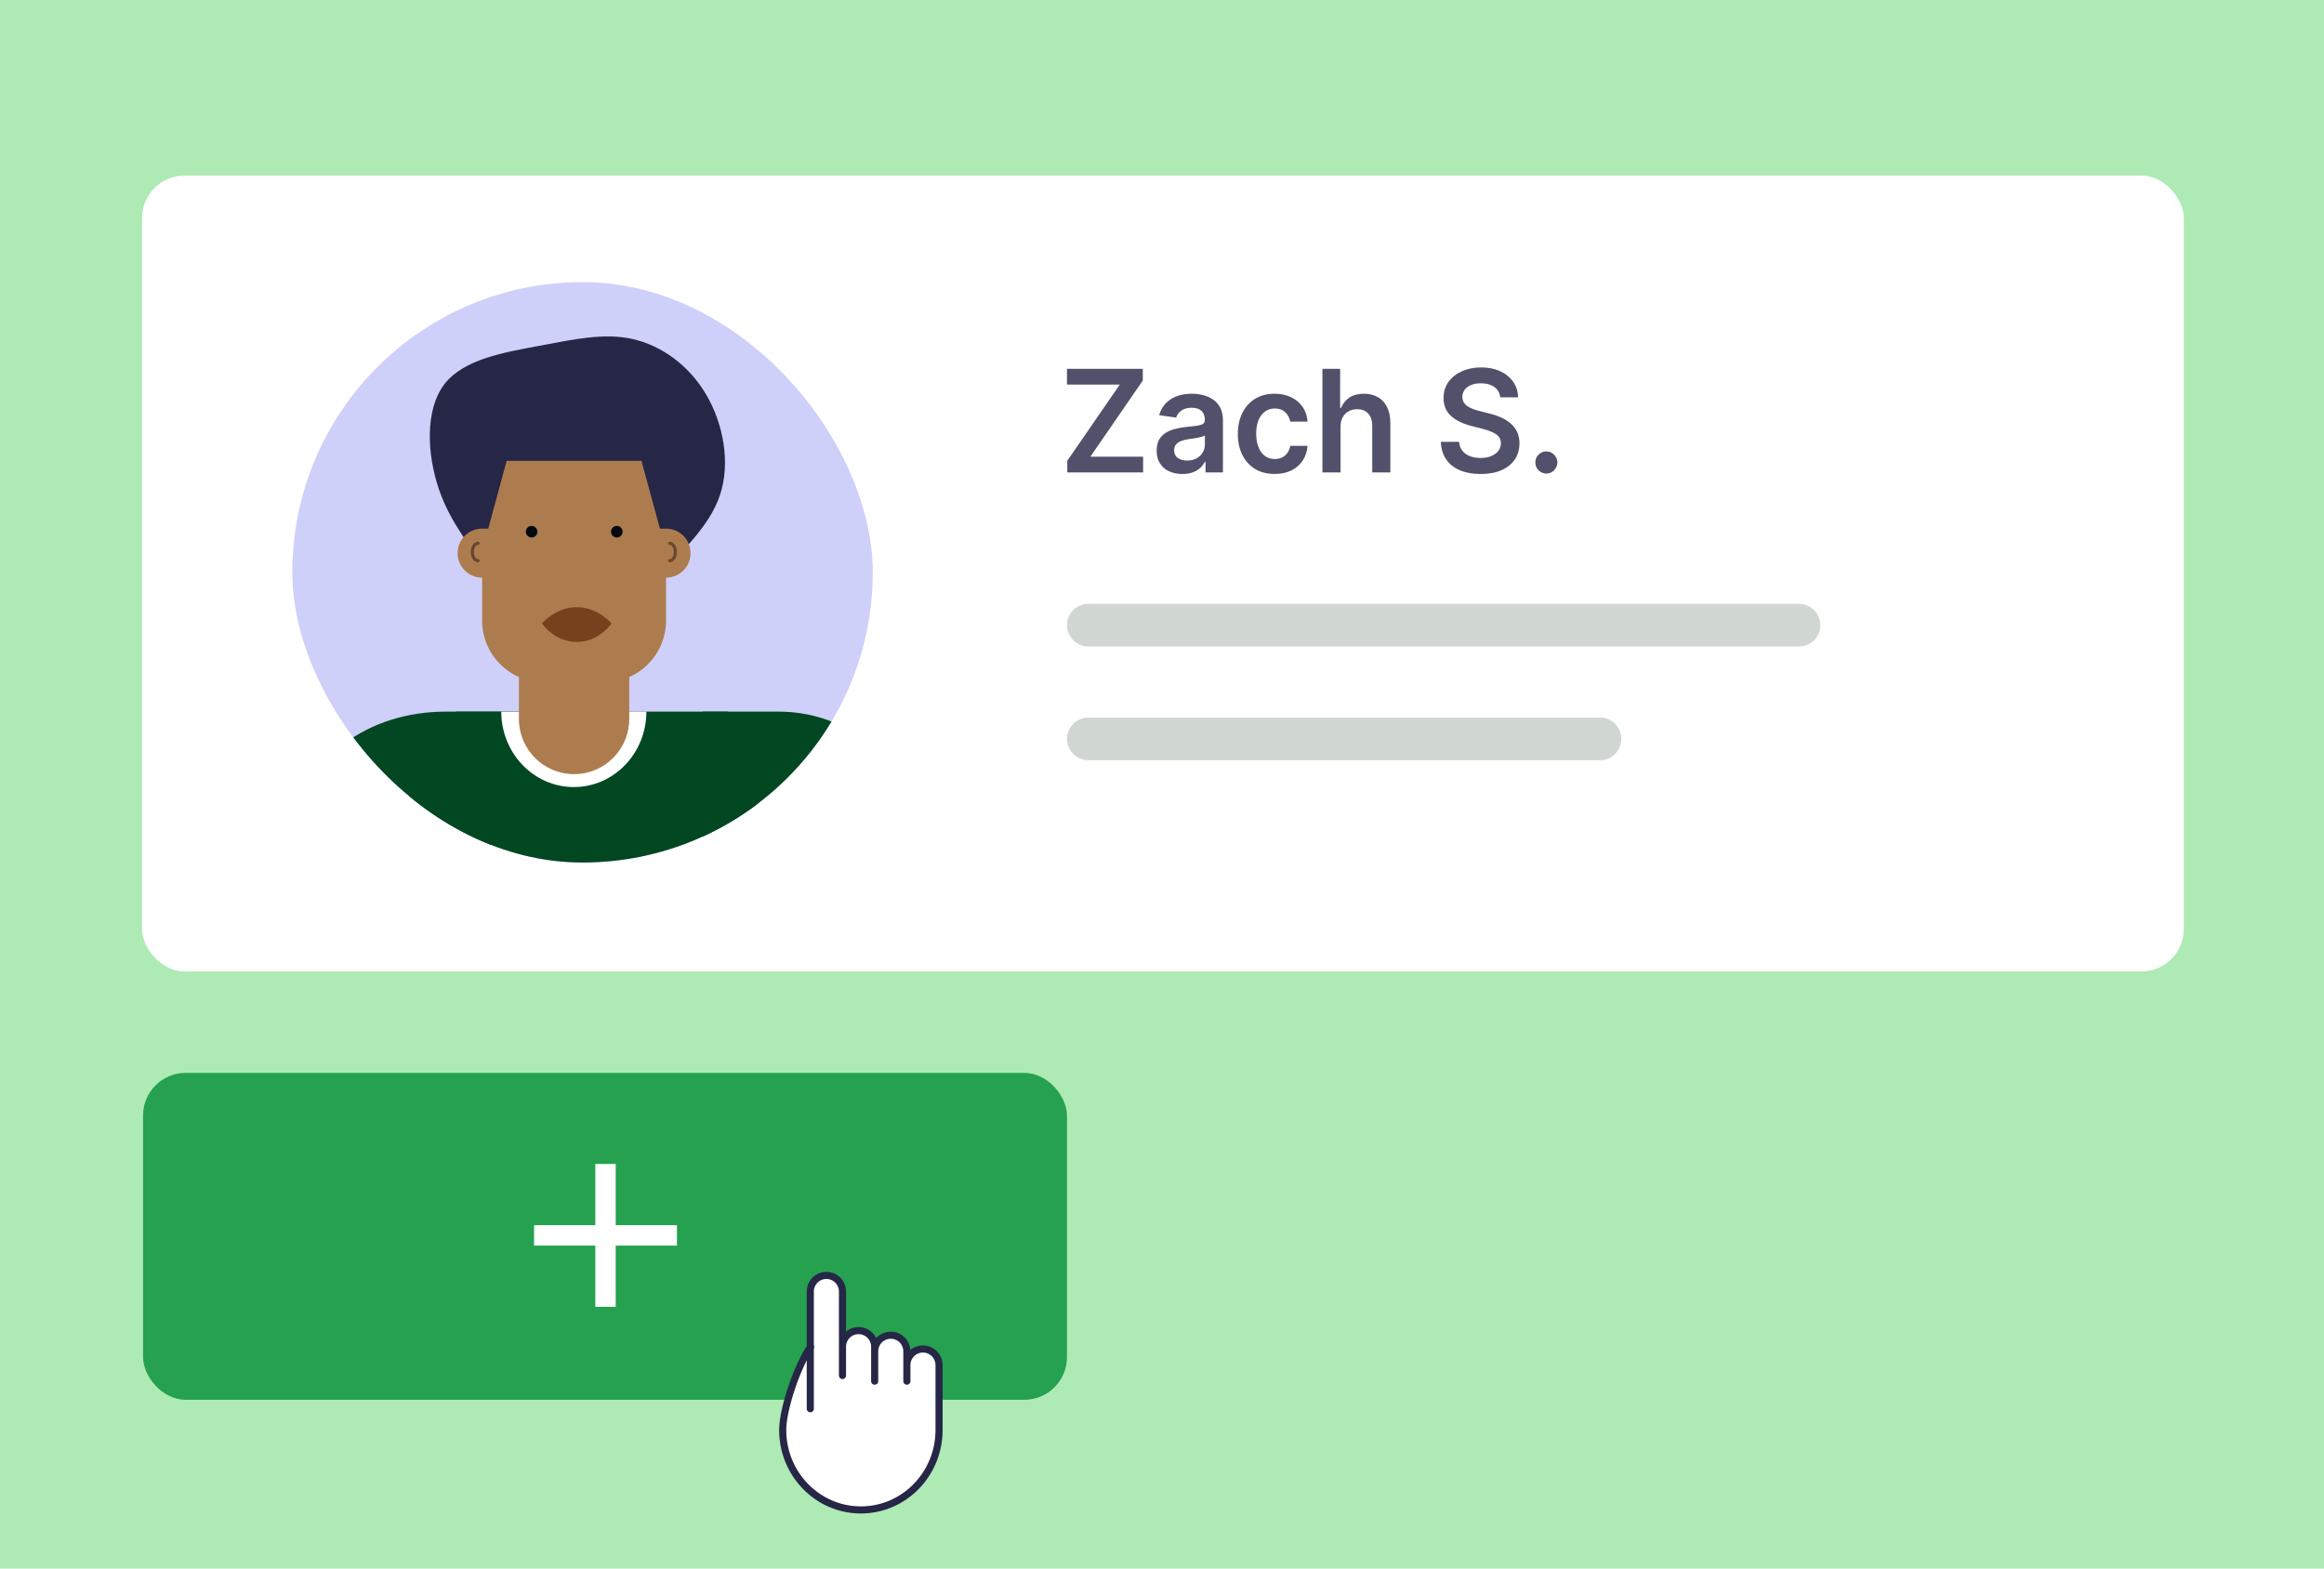 <svg xmlns="http://www.w3.org/2000/svg" width="720" height="486" viewBox="0 0 720 486" fill="none"><rect width="720" height="486" fill="#AEEAB4"></rect><rect x="44" y="54.387" width="632.573" height="246.619" rx="13.211" fill="white"></rect><g clip-path="url(#clip0_4540_24062)"><rect x="90.562" y="87.414" width="179.832" height="179.832" rx="89.916" fill="#CFD0F9"></rect><path d="M225.551 220.488L251.718 300.723C252.175 302.125 252.408 303.59 252.408 305.065V420.102H94.156L94.157 310.111C94.157 307.616 94.659 305.146 95.635 302.839L141.256 220.488H225.551Z" fill="#014722"></path><path fill-rule="evenodd" clip-rule="evenodd" d="M286.108 359.494H286.107V395.07C286.107 408.94 274.862 420.185 260.992 420.185L173.569 420.186C158.101 420.186 145.562 407.647 145.563 392.18L145.563 359.494H217.735L217.735 220.49L241.299 220.49C266.046 220.49 286.108 240.552 286.108 265.3V359.494Z" fill="#014722"></path><path d="M43.023 363.069H43.075L41.196 367.745C31.119 392.813 49.627 420.102 76.707 420.102H184.074V363.069H109.736L169.276 220.488L138.328 220.488C113.548 220.487 95.954 234.677 87.032 256.405L43.023 363.069Z" fill="#014722"></path><path d="M177.78 243.866C190.195 243.866 200.259 233.4 200.259 220.488H155.301C155.301 233.4 165.365 243.866 177.78 243.866Z" fill="white"></path><path d="M167.125 107.137C178.026 105.095 187.161 103.079 195.984 105.047C204.815 107.042 213.308 113.031 218.706 122.131C224.104 131.231 226.388 143.404 223.051 153.405C219.706 163.427 210.757 171.256 201.722 181.027C192.689 190.794 183.57 202.496 175.424 202.262C167.287 202.005 160.08 189.805 153.157 179.878C146.263 169.942 139.609 162.276 135.969 151.558C132.309 140.826 131.614 127.069 137.599 119.147C143.572 111.245 156.241 109.184 167.125 107.137Z" fill="#262647"></path><path d="M206.344 178.984V192.311C206.344 200.111 201.658 206.817 194.948 209.768V222.767C194.948 232.208 187.296 239.861 177.855 239.861C168.415 239.861 160.762 232.208 160.762 222.767V209.768C154.052 206.817 149.367 200.111 149.367 192.311V178.984C145.171 178.984 141.77 175.582 141.77 171.387C141.77 167.191 145.171 163.79 149.367 163.79H151.266L156.964 142.797H198.747L204.445 163.79H206.344C210.54 163.79 213.941 167.191 213.941 171.387C213.941 175.582 210.54 178.984 206.344 178.984Z" fill="#AD7C4E"></path><path d="M148.107 168.335C147.114 168.335 146.309 169.543 146.309 171.033C146.309 172.523 147.114 173.73 148.107 173.73" stroke="#69472C" stroke-width="0.973" stroke-linecap="round"></path><path d="M207.452 168.335C208.445 168.335 209.25 169.543 209.25 171.033C209.25 172.523 208.445 173.73 207.452 173.73" stroke="#69472C" stroke-width="0.973" stroke-linecap="round"></path><path d="M167.889 193.154C167.889 193.154 172.202 188.118 178.679 188.118C185.156 188.118 189.469 193.154 189.469 193.154C189.469 193.154 185.64 198.908 178.679 198.908C171.718 198.908 167.889 193.154 167.889 193.154Z" fill="#76411C"></path><ellipse cx="164.702" cy="164.745" rx="1.799" ry="1.799" fill="#030A0F"></ellipse><ellipse cx="191.092" cy="164.745" rx="1.799" ry="1.799" fill="#030A0F"></ellipse></g><path d="M330.655 146.381V142.76L346.926 119.154H330.562V114.279H354.054V117.9L337.799 141.506H354.147V146.381H330.655Z" fill="#51516C"></path><path d="M366.311 146.867C364.803 146.867 363.444 146.596 362.236 146.052C361.037 145.498 360.087 144.683 359.384 143.607C358.692 142.531 358.346 141.203 358.346 139.625C358.346 138.267 358.594 137.144 359.09 136.255C359.586 135.367 360.262 134.656 361.12 134.123C361.977 133.591 362.943 133.188 364.017 132.916C365.102 132.634 366.223 132.431 367.38 132.305C368.775 132.159 369.906 132.028 370.774 131.913C371.641 131.788 372.271 131.6 372.664 131.349C373.067 131.088 373.268 130.685 373.268 130.142V130.048C373.268 128.867 372.922 127.953 372.23 127.305C371.538 126.657 370.541 126.333 369.24 126.333C367.866 126.333 366.776 126.636 365.97 127.242C365.174 127.848 364.637 128.564 364.358 129.39L359.121 128.637C359.534 127.174 360.216 125.952 361.166 124.969C362.117 123.976 363.279 123.234 364.653 122.743C366.027 122.242 367.545 121.991 369.209 121.991C370.355 121.991 371.497 122.127 372.633 122.398C373.769 122.67 374.808 123.12 375.748 123.747C376.688 124.363 377.442 125.204 378.01 126.27C378.589 127.336 378.878 128.669 378.878 130.267V146.381H373.485V143.074H373.299C372.958 143.743 372.478 144.37 371.858 144.955C371.249 145.53 370.479 145.995 369.549 146.35C368.63 146.695 367.55 146.867 366.311 146.867ZM367.767 142.698C368.893 142.698 369.87 142.473 370.696 142.024C371.523 141.564 372.158 140.958 372.602 140.205C373.057 139.453 373.284 138.633 373.284 137.744V134.907C373.108 135.054 372.809 135.189 372.385 135.315C371.972 135.44 371.507 135.55 370.991 135.644C370.474 135.738 369.963 135.822 369.456 135.895C368.95 135.968 368.511 136.031 368.139 136.083C367.303 136.198 366.554 136.386 365.892 136.647C365.231 136.908 364.71 137.274 364.327 137.744C363.945 138.204 363.754 138.8 363.754 139.531C363.754 140.576 364.131 141.365 364.885 141.898C365.639 142.431 366.6 142.698 367.767 142.698Z" fill="#51516C"></path><path d="M394.9 146.852C392.524 146.852 390.484 146.324 388.779 145.268C387.085 144.213 385.778 142.755 384.859 140.895C383.95 139.025 383.495 136.872 383.495 134.437C383.495 131.992 383.96 129.834 384.89 127.963C385.82 126.082 387.132 124.619 388.826 123.574C390.53 122.519 392.545 121.991 394.869 121.991C396.801 121.991 398.511 122.351 399.998 123.073C401.496 123.783 402.689 124.792 403.578 126.098C404.466 127.394 404.972 128.909 405.096 130.644H399.735C399.518 129.484 399.001 128.517 398.185 127.744C397.38 126.96 396.3 126.568 394.947 126.568C393.8 126.568 392.793 126.882 391.925 127.509C391.057 128.125 390.381 129.013 389.895 130.173C389.42 131.333 389.182 132.723 389.182 134.343C389.182 135.984 389.42 137.394 389.895 138.575C390.37 139.746 391.037 140.65 391.894 141.287C392.762 141.914 393.779 142.228 394.947 142.228C395.773 142.228 396.512 142.071 397.163 141.757C397.824 141.433 398.376 140.968 398.821 140.362C399.265 139.756 399.57 139.019 399.735 138.152H405.096C404.962 139.855 404.466 141.365 403.609 142.682C402.751 143.988 401.584 145.012 400.107 145.754C398.629 146.486 396.894 146.852 394.9 146.852Z" fill="#51516C"></path><path d="M415.312 132.274V146.381H409.702V114.279H415.188V126.396H415.467C416.025 125.037 416.887 123.966 418.055 123.182C419.232 122.388 420.73 121.991 422.548 121.991C424.201 121.991 425.642 122.341 426.872 123.041C428.101 123.741 429.051 124.765 429.723 126.113C430.405 127.462 430.745 129.107 430.745 131.051V146.381H425.136V131.929C425.136 130.309 424.723 129.05 423.896 128.151C423.08 127.242 421.934 126.788 420.456 126.788C419.465 126.788 418.576 127.007 417.791 127.446C417.016 127.874 416.407 128.496 415.963 129.311C415.529 130.126 415.312 131.114 415.312 132.274Z" fill="#51516C"></path><path d="M464.782 123.104C464.637 121.735 464.027 120.669 462.953 119.906C461.889 119.143 460.505 118.762 458.8 118.762C457.602 118.762 456.574 118.945 455.717 119.31C454.859 119.676 454.203 120.173 453.749 120.8C453.294 121.427 453.062 122.142 453.051 122.947C453.051 123.616 453.201 124.196 453.501 124.687C453.811 125.178 454.229 125.596 454.756 125.941C455.283 126.275 455.866 126.558 456.507 126.788C457.147 127.017 457.793 127.211 458.444 127.367L461.419 128.12C462.617 128.402 463.769 128.783 464.874 129.264C465.99 129.745 466.987 130.351 467.865 131.083C468.754 131.814 469.456 132.697 469.973 133.732C470.489 134.766 470.747 135.978 470.747 137.368C470.747 139.249 470.272 140.906 469.322 142.337C468.371 143.758 466.997 144.871 465.2 145.676C463.413 146.47 461.249 146.867 458.707 146.867C456.238 146.867 454.095 146.481 452.277 145.707C450.469 144.934 449.053 143.805 448.031 142.322C447.018 140.838 446.471 139.03 446.388 136.898H452.044C452.127 138.016 452.468 138.946 453.067 139.688C453.666 140.43 454.446 140.984 455.407 141.35C456.378 141.715 457.462 141.898 458.661 141.898C459.911 141.898 461.006 141.71 461.946 141.334C462.896 140.947 463.64 140.414 464.177 139.735C464.714 139.045 464.988 138.241 464.998 137.321C464.988 136.485 464.745 135.795 464.27 135.252C463.795 134.698 463.129 134.238 462.271 133.873C461.424 133.496 460.432 133.162 459.296 132.869L455.686 131.929C453.072 131.25 451.006 130.22 449.487 128.841C447.979 127.451 447.225 125.607 447.225 123.308C447.225 121.416 447.731 119.76 448.744 118.339C449.766 116.917 451.156 115.815 452.912 115.031C454.668 114.237 456.657 113.84 458.878 113.84C461.13 113.84 463.103 114.237 464.797 115.031C466.502 115.815 467.839 116.907 468.81 118.307C469.781 119.697 470.282 121.296 470.313 123.104H464.782Z" fill="#51516C"></path><path d="M479.08 146.726C478.14 146.726 477.334 146.392 476.663 145.723C475.991 145.054 475.661 144.239 475.671 143.278C475.661 142.337 475.991 141.533 476.663 140.864C477.334 140.195 478.14 139.861 479.08 139.861C479.989 139.861 480.779 140.195 481.451 140.864C482.133 141.533 482.479 142.337 482.489 143.278C482.479 143.915 482.313 144.495 481.993 145.018C481.683 145.54 481.27 145.958 480.754 146.272C480.247 146.575 479.69 146.726 479.08 146.726Z" fill="#51516C"></path><path d="M330.562 228.945C330.562 225.297 333.52 222.34 337.168 222.34H495.7C499.348 222.34 502.306 225.297 502.306 228.945C502.306 232.593 499.348 235.551 495.7 235.551H337.168C333.52 235.551 330.562 232.593 330.562 228.945Z" fill="#D0D7D3"></path><path d="M330.562 193.707C330.562 190.059 333.52 187.102 337.168 187.102H557.352C561 187.102 563.957 190.059 563.957 193.707C563.957 197.355 561 200.313 557.352 200.313H337.168C333.52 200.313 330.562 197.355 330.562 193.707Z" fill="#D0D7D3"></path><rect x="44.32" y="332.43" width="286.239" height="101.284" rx="13.211" fill="#25A14F"></rect><path d="M209.725 385.938H190.755V404.909H184.431V385.938H165.461V379.615H184.431V360.645H190.755V379.615H209.725V385.938Z" fill="white"></path><path fill-rule="evenodd" clip-rule="evenodd" d="M251.037 418.305V400.168C251.037 397.414 253.269 395.182 256.023 395.182C258.777 395.182 261.01 397.414 261.01 400.168V417.265C261.01 414.511 263.242 412.278 265.996 412.278C268.75 412.278 270.983 414.511 270.983 417.265V418.689C270.983 415.935 273.215 413.703 275.969 413.703C278.723 413.703 280.956 415.935 280.956 418.689V422.964C280.956 420.21 283.188 417.977 285.942 417.977C288.696 417.977 290.929 420.21 290.929 422.964V443.08C290.929 456.754 280.085 467.842 266.708 467.842C253.332 467.842 242.488 456.754 242.488 443.077C242.488 436.501 247.056 423.161 251.145 417.22L251.037 418.305Z" fill="white"></path><path d="M251.037 400.168V418.305L251.145 417.22C247.056 423.161 242.488 436.501 242.488 443.077C242.488 456.754 253.332 467.842 266.708 467.842C280.085 467.842 290.929 456.754 290.929 443.08V422.964C290.929 420.21 288.696 417.977 285.942 417.977C283.188 417.977 280.956 420.21 280.956 422.964V418.689M251.037 400.168C251.037 397.414 253.269 395.182 256.023 395.182C258.777 395.182 261.01 397.414 261.01 400.168M251.037 400.168L251.037 436.498M261.01 400.168V417.265M261.01 400.168L261.01 425.673M261.01 417.265C261.01 414.511 263.242 412.278 265.996 412.278C268.75 412.278 270.983 414.511 270.983 417.265M261.01 417.265L261.01 426.19M270.983 417.265V418.689M270.983 417.265V427.95M270.983 418.689C270.983 415.935 273.215 413.703 275.969 413.703C278.723 413.703 280.956 415.935 280.956 418.689M270.983 418.689V425.415M280.956 418.689V427.95" stroke="#262647" stroke-width="2.202" stroke-linecap="round" stroke-linejoin="round"></path><defs><clipPath id="clip0_4540_24062"><rect x="90.562" y="87.414" width="179.832" height="179.832" rx="89.916" fill="white"></rect></clipPath></defs></svg>